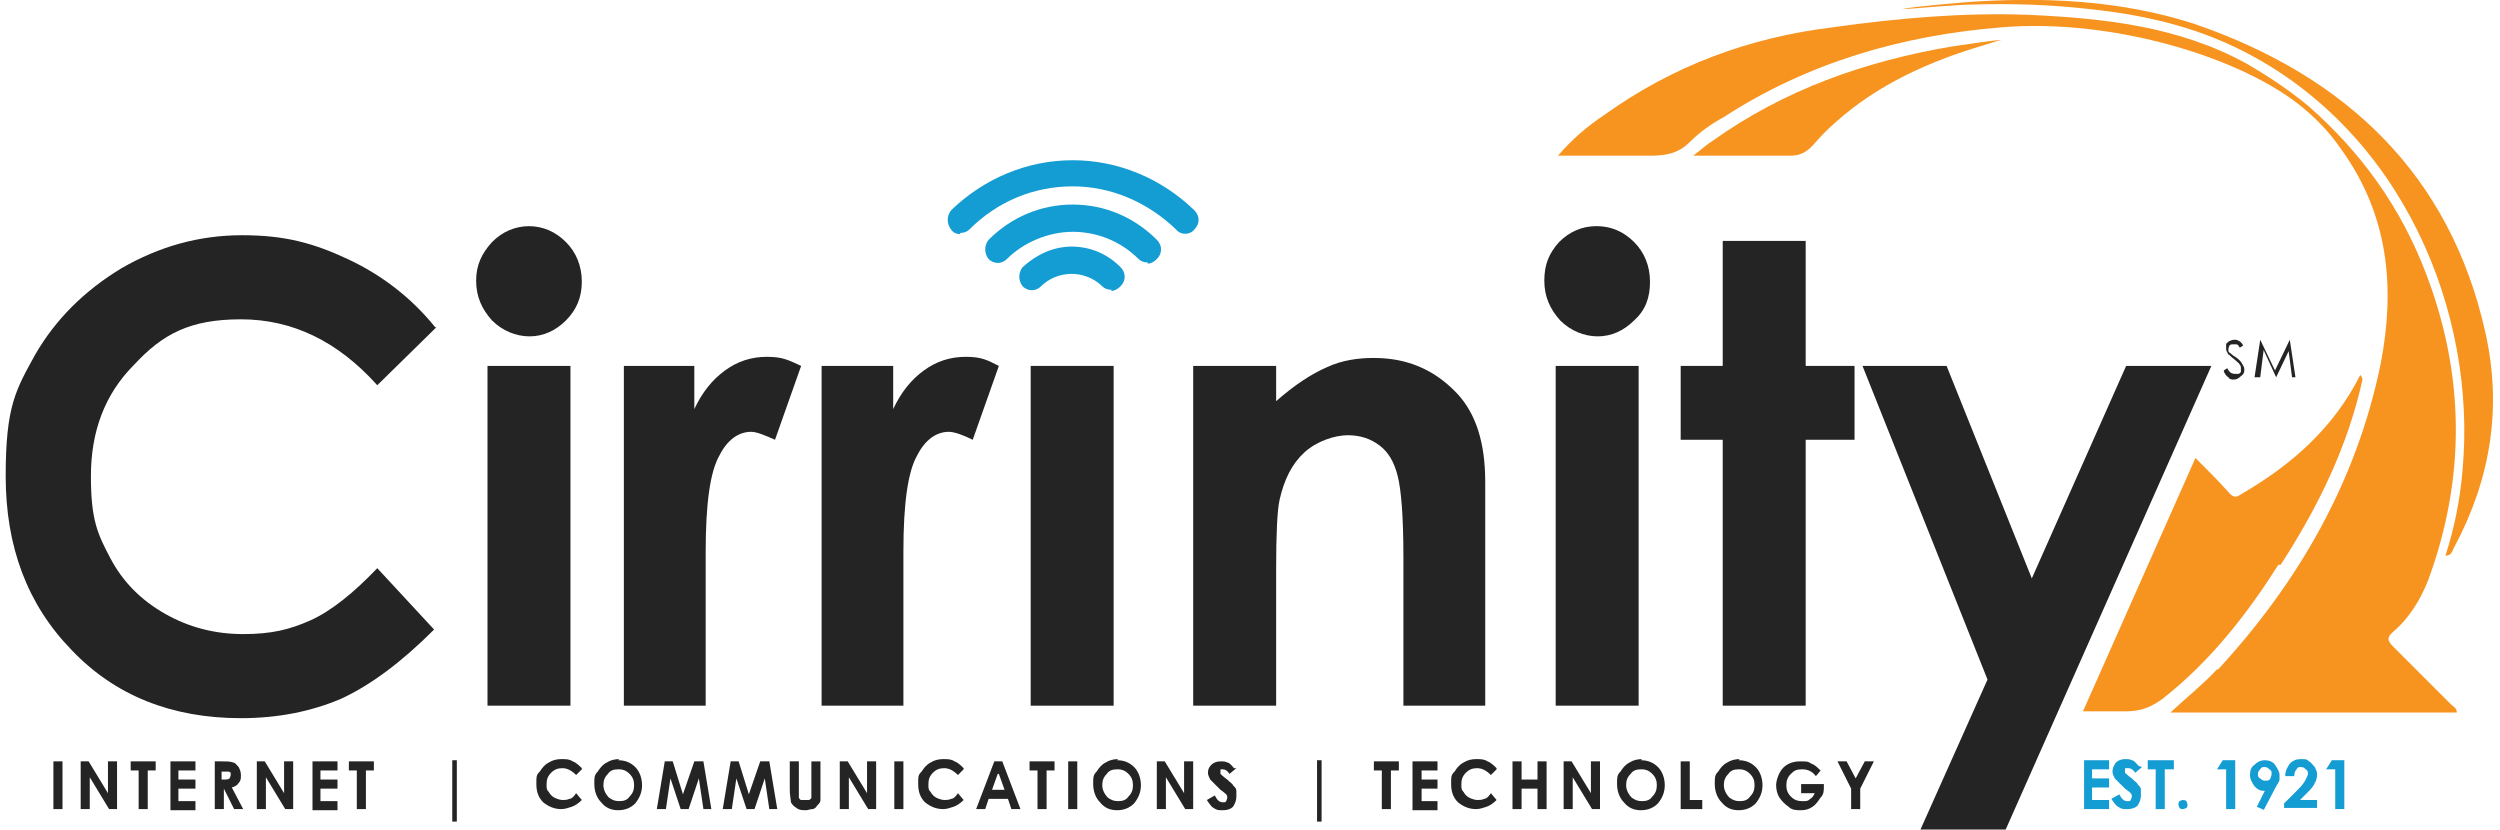 <?xml version="1.0" encoding="UTF-8"?> <svg xmlns="http://www.w3.org/2000/svg" id="Layer_1" version="1.1" viewBox="0 0 220 73"><defs><style> .st0 { fill: #f79420; } .st1 { fill: #149dd3; } .st2 { fill: #242424; } </style></defs><path class="st2" d="M195.7,32.6l.3-.2c.2.4.4.5.7.5s.2,0,.3,0c0,0,.2-.1.2-.2,0,0,0-.2,0-.3s0-.2-.1-.3c0-.1-.3-.3-.5-.5-.3-.2-.4-.4-.5-.4-.1-.2-.2-.3-.2-.5s0-.3,0-.4c0-.1.2-.2.3-.3.1,0,.2-.1.4-.1s.3,0,.4.1c.1,0,.3.2.4.4l-.3.2c-.1-.2-.2-.3-.3-.3,0,0-.2,0-.3,0s-.2,0-.3.1c0,0-.1.2-.1.3s0,.1,0,.2c0,0,0,.1.2.2,0,0,.2.2.4.3.3.2.5.4.6.6.1.2.2.3.2.5,0,.2,0,.4-.3.6-.2.2-.4.3-.6.3s-.4,0-.5-.2c-.2-.1-.3-.3-.4-.5h0Z"></path><path class="st2" d="M198.4,33.2l.5-3.3h0l1.3,2.7,1.3-2.7h0l.5,3.3h-.3l-.3-2.3-1.1,2.3h0l-1.1-2.4-.3,2.4h-.3Z"></path><path class="st2" d="M38.4,28.8l-5.2,5.1c-3.5-3.9-7.5-5.8-12-5.8s-6.9,1.3-9.4,4c-2.6,2.6-3.8,5.9-3.8,9.8s.6,5.1,1.7,7.2c1.1,2.1,2.7,3.7,4.8,4.9,2.1,1.2,4.4,1.8,6.9,1.8s4.1-.4,5.9-1.2c1.8-.8,3.8-2.4,5.9-4.6l5,5.4c-2.9,2.9-5.6,4.9-8.2,6.1-2.6,1.1-5.5,1.7-8.8,1.7-6.1,0-11.1-2-14.9-6-3.9-4-5.8-9.1-5.8-15.3s.9-7.6,2.6-10.7c1.8-3.1,4.3-5.6,7.6-7.6,3.3-1.9,6.8-2.9,10.6-2.9s6.3.7,9.3,2.1c3,1.4,5.6,3.4,7.7,6Z"></path><path class="st2" d="M90.7,32.2h7.3v29.9h-7.3v-29.9Z"></path><path class="st2" d="M54.9,32.2h6.2v3.8c.7-1.5,1.6-2.6,2.7-3.4,1.1-.8,2.3-1.2,3.7-1.2s1.9.3,3,.8l-2.3,6.5c-.9-.4-1.6-.7-2.1-.7-1.1,0-2.1.7-2.8,2.1-.8,1.4-1.2,4.2-1.2,8.4v1.5s0,12.1,0,12.1h-7.2v-29.9Z"></path><path class="st2" d="M72.4,32.2h6.2v3.8c.7-1.5,1.6-2.6,2.7-3.4,1.1-.8,2.3-1.2,3.7-1.2s1.9.3,2.9.8l-2.3,6.5c-.8-.4-1.6-.7-2.1-.7-1.1,0-2.1.7-2.8,2.1-.8,1.4-1.2,4.2-1.2,8.4v1.5s0,12.1,0,12.1h-7.2v-29.9h0Z"></path><path class="st2" d="M46.5,19.9c1.3,0,2.4.5,3.3,1.4.9.9,1.4,2.1,1.4,3.5s-.5,2.5-1.4,3.4c-.9.9-2,1.4-3.2,1.4s-2.4-.5-3.3-1.4c-.9-1-1.4-2.1-1.4-3.5s.5-2.4,1.4-3.4c.9-.9,2-1.4,3.3-1.4ZM42.9,32.2h7.3v29.9h-7.3v-29.9Z"></path><path class="st2" d="M105,32.2h7.3v3.1c1.6-1.4,3.1-2.4,4.5-3,1.3-.6,2.7-.8,4.1-.8,2.9,0,5.3,1,7.3,3.1,1.7,1.8,2.5,4.4,2.5,7.8v19.7h-7.2v-13.1c0-3.6-.2-5.9-.5-7.1-.3-1.2-.8-2.1-1.6-2.7-.8-.6-1.7-.9-2.8-.9s-2.7.5-3.8,1.5c-1.1,1-1.8,2.4-2.2,4.2-.2.9-.3,3-.3,6.1v12h-7.3v-29.9h0Z"></path><path class="st2" d="M140.5,19.9c1.3,0,2.4.5,3.3,1.4.9.9,1.4,2.1,1.4,3.5s-.4,2.5-1.4,3.4c-.9.9-2,1.4-3.2,1.4s-2.4-.5-3.3-1.4c-.9-1-1.4-2.1-1.4-3.5s.4-2.4,1.3-3.4c.9-.9,2-1.4,3.3-1.4ZM136.9,32.2h7.3v29.9h-7.3v-29.9Z"></path><path class="st2" d="M151.6,21.2h7.3v11h4.3v6.5h-4.3v23.4h-7.3v-23.4h-3.7v-6.5h3.7v-11Z"></path><path class="st0" d="M200.7,49.7c3.3-5.1,5.9-10.4,7.2-16.3,0-.1-.1-.3-.2-.4-2.3,4.6-6,7.9-10.5,10.5-.4.3-.7.3-1.1-.2-.9-1-1.9-2-2.9-3l-9.9,22.3c1.4,0,2.5,0,3.7,0,1.5,0,2.3-.4,3.3-1.1,4.2-3.3,7.4-7.4,10.2-11.8h0Z"></path><path class="st0" d="M195.1,58.9c-1.2,1.3-2.6,2.4-4.1,3.8h25.2c0-.4-.3-.5-.5-.7-1.7-1.7-3.4-3.4-5.1-5.1-.5-.5-.6-.8,0-1.3,1.4-1.2,2.4-2.8,3.1-4.6,3.3-9,3.2-18-.2-26.9-2.2-5.8-5.7-10.7-10.4-14.8-1.7-1.4-3.5-2.6-5.4-3.7-6-3.3-12.6-4-19.3-4.3-5.7-.2-11.4.3-17.1,1.1-7.4.9-14.1,3.4-20.1,7.7-1.5,1-2.8,2.1-4.1,3.6,2.8,0,5.5,0,8.2,0,1.3,0,2.4-.2,3.4-1.2.9-.9,1.9-1.6,3-2.2,7.4-4.8,15.7-7.2,24.5-7.9,9.8-.8,21.3,2.7,26.6,7.2,1.3,1.1,2.3,2.2,3.2,3.5,4.2,5.8,4.8,12.2,3.5,18.9-2.1,10.3-7.2,19.2-14.3,26.9h0Z"></path><path class="st0" d="M173.6.4c3.4-.1,6.8,0,10.3.4,4.7.5,9.1,1.5,13.3,3.6,14.2,7.1,20.8,23.1,19.5,37-.2,2.5-.7,5-1.5,7.5.6,0,.6-.5.8-.8,3.2-6,4.2-12.3,2.7-18.9-3.1-13.8-12.2-22.5-25.6-27.1C186.6,0,179.8-.3,172.9.2c0,0-4.8.4-5.5.6,0,0,0,0,0,0,0,0,0,0,.1,0,.5,0,4.6-.4,6.2-.4Z"></path><path class="st0" d="M176.4,3.5s0,0,0,0c-.9,0-3.9.5-4.7.6-7.6,1.3-14.7,3.8-21,8.3-.5.3-.9.7-1.7,1.3,3.1,0,5.9,0,8.6,0,.9,0,1.5-.4,2.1-1.1.6-.7,1.2-1.3,1.9-1.9,3.7-3.3,8.2-5.3,12.9-6.7,1-.3,1.5-.5,1.8-.5h.1s0,0,0,0Z"></path><path class="st2" d="M194.5,32.2h-7.4l-8.3,18.7-7.5-18.7h-7.4l11,27.6-5.9,13.2h7.5l18.1-40.8Z"></path><path class="st1" d="M84.5,20.6c-.3,0-.6-.1-.8-.4-.4-.5-.4-1.2,0-1.7,2.9-2.8,6.7-4.4,10.7-4.4s7.8,1.6,10.7,4.4c.5.5.5,1.2,0,1.7-.4.5-1.2.5-1.6,0-2.5-2.4-5.7-3.8-9.1-3.8s-6.6,1.3-9.1,3.8c-.2.2-.5.3-.8.3h0Z"></path><path class="st1" d="M101,23.1c-.3,0-.6-.1-.8-.3-1.6-1.6-3.7-2.4-5.8-2.4s-4.3.9-5.8,2.4c-.5.5-1.2.4-1.6,0-.4-.5-.4-1.2,0-1.7,2-2,4.6-3.1,7.4-3.1s5.4,1.1,7.4,3.1c.5.5.5,1.2,0,1.7-.2.2-.5.4-.8.4h0Z"></path><path class="st1" d="M97.8,25.5c-.3,0-.6-.1-.8-.3-.7-.7-1.7-1.1-2.7-1.1s-2,.4-2.7,1.1c-.5.5-1.2.4-1.6,0-.4-.5-.4-1.2,0-1.7,1.2-1.1,2.7-1.8,4.3-1.8s3.1.6,4.3,1.8c.5.5.5,1.2,0,1.7-.2.2-.5.4-.8.4h0Z"></path><path class="st2" d="M4.7,67h.8v4.2h-.8v-4.2Z"></path><path class="st2" d="M7.1,67h.7l1.7,2.8v-2.8h.8v4.2h-.7l-1.7-2.8v2.8h-.8v-4.2h0Z"></path><path class="st2" d="M11.5,67h2.2v.8h-.7v3.4h-.8v-3.4h-.7v-.8Z"></path><path class="st2" d="M15,67h2.2v.8h-1.5v.8h1.5v.8h-1.5v1.1h1.5v.8h-2.2v-4.2Z"></path><path class="st2" d="M18.7,67h.8c.4,0,.8,0,1,.1.2,0,.3.2.5.4.1.2.2.4.2.7s0,.5-.2.7c-.1.2-.3.3-.6.4l1,1.9h-.8l-.9-1.8h0v1.8h-.8v-4.2h0ZM19.5,68.6h.2c.2,0,.4,0,.5-.1,0,0,.1-.2.1-.3s0-.2,0-.2c0,0-.1-.1-.2-.1,0,0-.2,0-.4,0h-.2v.9Z"></path><path class="st2" d="M22.6,67h.7l1.7,2.8v-2.8h.8v4.2h-.7l-1.7-2.8v2.8h-.8v-4.2Z"></path><path class="st2" d="M27.5,67h2.2v.8h-1.5v.8h1.5v.8h-1.5v1.1h1.5v.8h-2.2v-4.2Z"></path><path class="st2" d="M30.7,67h2.2v.8h-.7v3.4h-.8v-3.4h-.7v-.8Z"></path><path class="st2" d="M39.8,66.9h.4v5.4h-.4v-5.4Z"></path><path class="st2" d="M51.2,67.7l-.5.5c-.4-.4-.8-.6-1.2-.6s-.7.1-1,.4c-.3.3-.4.6-.4,1s0,.5.2.7c.1.2.3.4.5.5.2.1.5.2.7.2s.4,0,.6-.1c.2,0,.4-.2.6-.5l.5.6c-.3.3-.6.5-.9.6-.3.1-.6.2-.9.2-.6,0-1.1-.2-1.6-.6-.4-.4-.6-.9-.6-1.6s0-.8.3-1.1c.2-.3.4-.6.8-.8.3-.2.7-.3,1.1-.3s.7,0,1,.2c.3.1.6.4.8.6Z"></path><path class="st2" d="M54.4,66.9c.6,0,1.1.2,1.5.6.4.4.6,1,.6,1.6s-.2,1.1-.6,1.6c-.4.4-.9.6-1.5.6s-1.1-.2-1.5-.7c-.4-.4-.6-1-.6-1.6s0-.8.3-1.1c.2-.3.4-.6.8-.8.3-.2.7-.3,1.1-.3h0ZM54.4,67.7c-.4,0-.7.1-.9.4-.3.3-.4.6-.4,1s.2.8.5,1.1c.3.2.5.3.9.3s.7-.1.9-.4c.3-.3.4-.6.4-1s-.1-.7-.4-1c-.3-.3-.6-.4-.9-.4h0Z"></path><path class="st2" d="M58.4,67h.8l.9,2.9,1-2.9h.8l.7,4.2h-.7l-.4-2.7-.9,2.7h-.7l-.9-2.7-.4,2.7h-.8l.7-4.2Z"></path><path class="st2" d="M64.2,67h.8l.9,2.9,1-2.9h.8l.7,4.2h-.7l-.4-2.7-.9,2.7h-.7l-.9-2.7-.4,2.7h-.8l.7-4.2h0Z"></path><path class="st2" d="M69.5,67h.8v2.7c0,.2,0,.4,0,.5,0,0,.1.2.2.2,0,0,.2,0,.3,0s.3,0,.4,0c0,0,.2-.1.2-.2,0-.1,0-.3,0-.6v-2.6h.8v2.5c0,.4,0,.7,0,.9,0,.2-.1.3-.3.5-.1.2-.3.3-.4.3-.2,0-.4.1-.6.1s-.6,0-.8-.2c-.2-.1-.4-.3-.5-.5,0-.2-.1-.6-.1-1.1v-2.5Z"></path><path class="st2" d="M73.9,67h.7l1.7,2.8v-2.8h.8v4.2h-.7l-1.7-2.8v2.8h-.8v-4.2Z"></path><path class="st2" d="M78.7,67h.8v4.2h-.8v-4.2Z"></path><path class="st2" d="M84.8,67.7l-.5.5c-.4-.4-.8-.6-1.2-.6s-.7.1-1,.4c-.3.3-.4.6-.4,1s0,.5.2.7c.1.2.3.4.5.5.2.1.5.2.7.2s.4,0,.6-.1c.2,0,.4-.2.6-.5l.5.6c-.3.3-.6.5-.9.6-.3.1-.6.2-.9.2-.6,0-1.1-.2-1.6-.6-.4-.4-.6-.9-.6-1.6s0-.8.3-1.1c.2-.3.4-.6.8-.8.3-.2.7-.3,1.1-.3s.7,0,1,.2c.3.1.6.4.8.6Z"></path><path class="st2" d="M87.4,67h.8l1.6,4.2h-.8l-.3-.9h-1.7l-.3.9h-.8l1.6-4.2h0ZM87.8,68.1l-.5,1.4h1.1l-.5-1.4h0Z"></path><path class="st2" d="M90.6,67h2.2v.8h-.7v3.4h-.8v-3.4h-.7v-.8Z"></path><path class="st2" d="M94,67h.8v4.2h-.8v-4.2Z"></path><path class="st2" d="M98.3,66.9c.6,0,1.1.2,1.5.6.4.4.6,1,.6,1.6s-.2,1.1-.6,1.6c-.4.4-.9.6-1.5.6s-1.1-.2-1.5-.7c-.4-.4-.6-1-.6-1.6s0-.8.3-1.1c.2-.3.4-.6.8-.8.3-.2.7-.3,1.1-.3ZM98.3,67.7c-.4,0-.7.1-.9.4-.3.3-.4.6-.4,1s.2.8.5,1.1c.3.2.5.3.9.3s.7-.1.9-.4c.3-.3.4-.6.4-1s-.1-.7-.4-1c-.3-.3-.6-.4-.9-.4h0Z"></path><path class="st2" d="M101.8,67h.7l1.7,2.8v-2.8h.8v4.2h-.7l-1.7-2.8v2.8h-.8v-4.2h0Z"></path><path class="st2" d="M108.8,67.6l-.6.5c-.2-.3-.4-.4-.6-.4s-.2,0-.2,0c0,0,0,.1,0,.2s0,.1,0,.2c0,0,.3.3.6.5.3.3.5.4.5.5.2.2.3.3.3.5,0,.1,0,.3,0,.5,0,.3-.1.6-.3.9-.2.2-.5.3-.9.3s-.5,0-.8-.2c-.2-.1-.4-.4-.6-.7l.7-.4c.2.4.4.6.7.6s.2,0,.3-.1c0,0,.1-.2.1-.3s0-.2-.1-.3c0,0-.2-.2-.5-.4-.4-.4-.7-.7-.9-.9-.1-.2-.2-.4-.2-.6,0-.3.1-.5.3-.7.2-.2.5-.3.8-.3s.4,0,.6.1c.2,0,.4.3.6.5h0Z"></path><path class="st2" d="M115.9,66.9h.4v5.4h-.4v-5.4Z"></path><path class="st2" d="M120.9,67h2.2v.8h-.7v3.4h-.8v-3.4h-.7v-.8Z"></path><path class="st2" d="M124.3,67h2.2v.8h-1.4v.8h1.4v.8h-1.4v1.1h1.4v.8h-2.2v-4.2Z"></path><path class="st2" d="M131.7,67.7l-.5.5c-.4-.4-.8-.6-1.2-.6s-.7.1-1,.4c-.3.3-.4.6-.4,1s0,.5.2.7c.1.2.3.4.5.5.2.1.5.2.7.2s.4,0,.6-.1c.2,0,.4-.2.6-.5l.5.6c-.3.3-.6.5-.9.6s-.6.2-.9.2c-.6,0-1.1-.2-1.6-.6-.4-.4-.6-.9-.6-1.6s0-.8.3-1.1c.2-.3.4-.6.8-.8.3-.2.7-.3,1.1-.3s.7,0,1,.2c.3.1.6.4.8.6Z"></path><path class="st2" d="M133.1,67h.8v1.6h1.4v-1.6h.8v4.2h-.8v-1.8h-1.4v1.8h-.8v-4.2Z"></path><path class="st2" d="M137.6,67h.7l1.7,2.8v-2.8h.8v4.2h-.7l-1.7-2.8v2.8h-.8v-4.2h0Z"></path><path class="st2" d="M144.4,66.9c.6,0,1.1.2,1.5.6.4.4.6,1,.6,1.6s-.2,1.1-.6,1.6c-.4.4-.9.6-1.5.6s-1.1-.2-1.5-.7c-.4-.4-.6-1-.6-1.6s0-.8.3-1.1c.2-.3.4-.6.8-.8.3-.2.7-.3,1.1-.3h0ZM144.4,67.7c-.4,0-.7.1-.9.4-.3.3-.4.6-.4,1s.2.8.5,1.1c.3.2.5.3.9.3s.7-.1.9-.4c.3-.3.4-.6.4-1s-.1-.7-.4-1c-.3-.3-.6-.4-.9-.4h0Z"></path><path class="st2" d="M147.9,67h.8v3.4h1.1v.8h-1.9v-4.2Z"></path><path class="st2" d="M153,66.9c.6,0,1.1.2,1.5.6.4.4.6,1,.6,1.6s-.2,1.1-.6,1.6c-.4.4-.9.6-1.5.6s-1.1-.2-1.5-.7c-.4-.4-.6-1-.6-1.6s0-.8.3-1.1c.2-.3.4-.6.8-.8.3-.2.7-.3,1.1-.3h0ZM153,67.7c-.4,0-.7.1-.9.4-.3.3-.4.6-.4,1s.2.8.5,1.1c.3.2.5.3.9.3s.7-.1.9-.4c.3-.3.4-.6.4-1s-.1-.7-.4-1c-.3-.3-.6-.4-.9-.4h0Z"></path><path class="st2" d="M160.3,67.7l-.5.6c-.3-.4-.7-.6-1.2-.6s-.7.1-1,.4c-.3.3-.4.6-.4,1s.1.7.4,1c.3.3.6.4,1,.4s.5,0,.7-.2c.2-.1.3-.3.4-.5h-1.2v-.8h2v.2c0,.4,0,.7-.3,1-.2.3-.4.6-.7.8-.3.2-.6.3-1,.3s-.8,0-1.1-.3c-.3-.2-.6-.5-.8-.8-.2-.3-.3-.7-.3-1.1s.2-1,.5-1.4c.4-.5,1-.7,1.6-.7s.7,0,1,.2c.3.1.5.3.8.6h0Z"></path><path class="st2" d="M161.7,67h.8l.8,1.5.8-1.5h.8l-1.2,2.4v1.8h-.8v-1.8l-1.2-2.4Z"></path><path class="st1" d="M183.4,66.9h2.2v.8h-1.5v.8h1.5v.8h-1.5v1.1h1.5v.8h-2.2v-4.3Z"></path><path class="st1" d="M188.5,67.5l-.6.5c-.2-.3-.4-.4-.6-.4s-.2,0-.3,0c0,0,0,.1,0,.2s0,.1,0,.2c0,0,.3.3.6.5.3.3.5.4.5.5.2.2.3.3.3.5,0,.2,0,.3,0,.5,0,.3-.1.6-.3.9-.2.2-.5.3-.9.3s-.5,0-.8-.2c-.2-.1-.4-.4-.6-.7l.7-.4c.2.4.4.6.7.6s.2,0,.3-.1c0,0,.1-.2.1-.3s0-.2-.1-.3c0,0-.2-.2-.5-.4-.4-.4-.7-.7-.9-.9-.1-.2-.2-.4-.2-.6,0-.3.1-.5.3-.8.2-.2.5-.3.8-.3s.4,0,.6.1c.2,0,.4.3.6.5h0Z"></path><path class="st1" d="M189,66.9h2.3v.8h-.8v3.5h-.8v-3.5h-.7v-.8Z"></path><path class="st1" d="M192.1,70.4c.1,0,.2,0,.3.1,0,0,.1.2.1.3s0,.2-.1.3c0,0-.2.1-.3.1s-.2,0-.3-.1c0,0-.1-.2-.1-.3s0-.2.1-.3c0,0,.2-.1.3-.1Z"></path><path class="st1" d="M195.5,66.9h1.2v4.3h-.8v-3.5h-.8l.5-.8h0Z"></path><path class="st1" d="M199.3,71.3l-.7-.3.7-1.4c-.4,0-.6-.1-.9-.4-.2-.3-.4-.6-.4-1s.1-.7.4-.9c.3-.3.6-.4.9-.4s.7.1.9.4c.2.3.4.6.4.9s0,.3,0,.4c0,.1-.1.3-.3.6l-1.1,2.1h0ZM199.4,68.7c.1,0,.3,0,.4-.2,0-.1.1-.2.1-.4s0-.3-.2-.4c-.1-.1-.2-.2-.4-.2s-.3,0-.4.2c-.1.1-.2.2-.2.4s0,.3.2.4c.1.1.2.2.4.2h0Z"></path><path class="st1" d="M201.9,68.3h-.8c0-.5.2-.8.4-1.1.3-.3.6-.4,1-.4s.5,0,.7.2c.2.1.3.3.5.5.1.2.2.4.2.6s0,.5-.2.8c-.1.3-.4.6-.8,1l-.5.5h1.5v.7h-2.9v-.4l1.3-1.3c.3-.3.5-.6.6-.8.1-.2.2-.4.2-.5s0-.3-.2-.4c-.1-.1-.2-.2-.4-.2s-.3,0-.4.2c-.1.1-.2.3-.2.5h0Z"></path><path class="st1" d="M205.1,66.9h1.2v4.3h-.8v-3.5h-.8l.5-.8Z"></path></svg> 